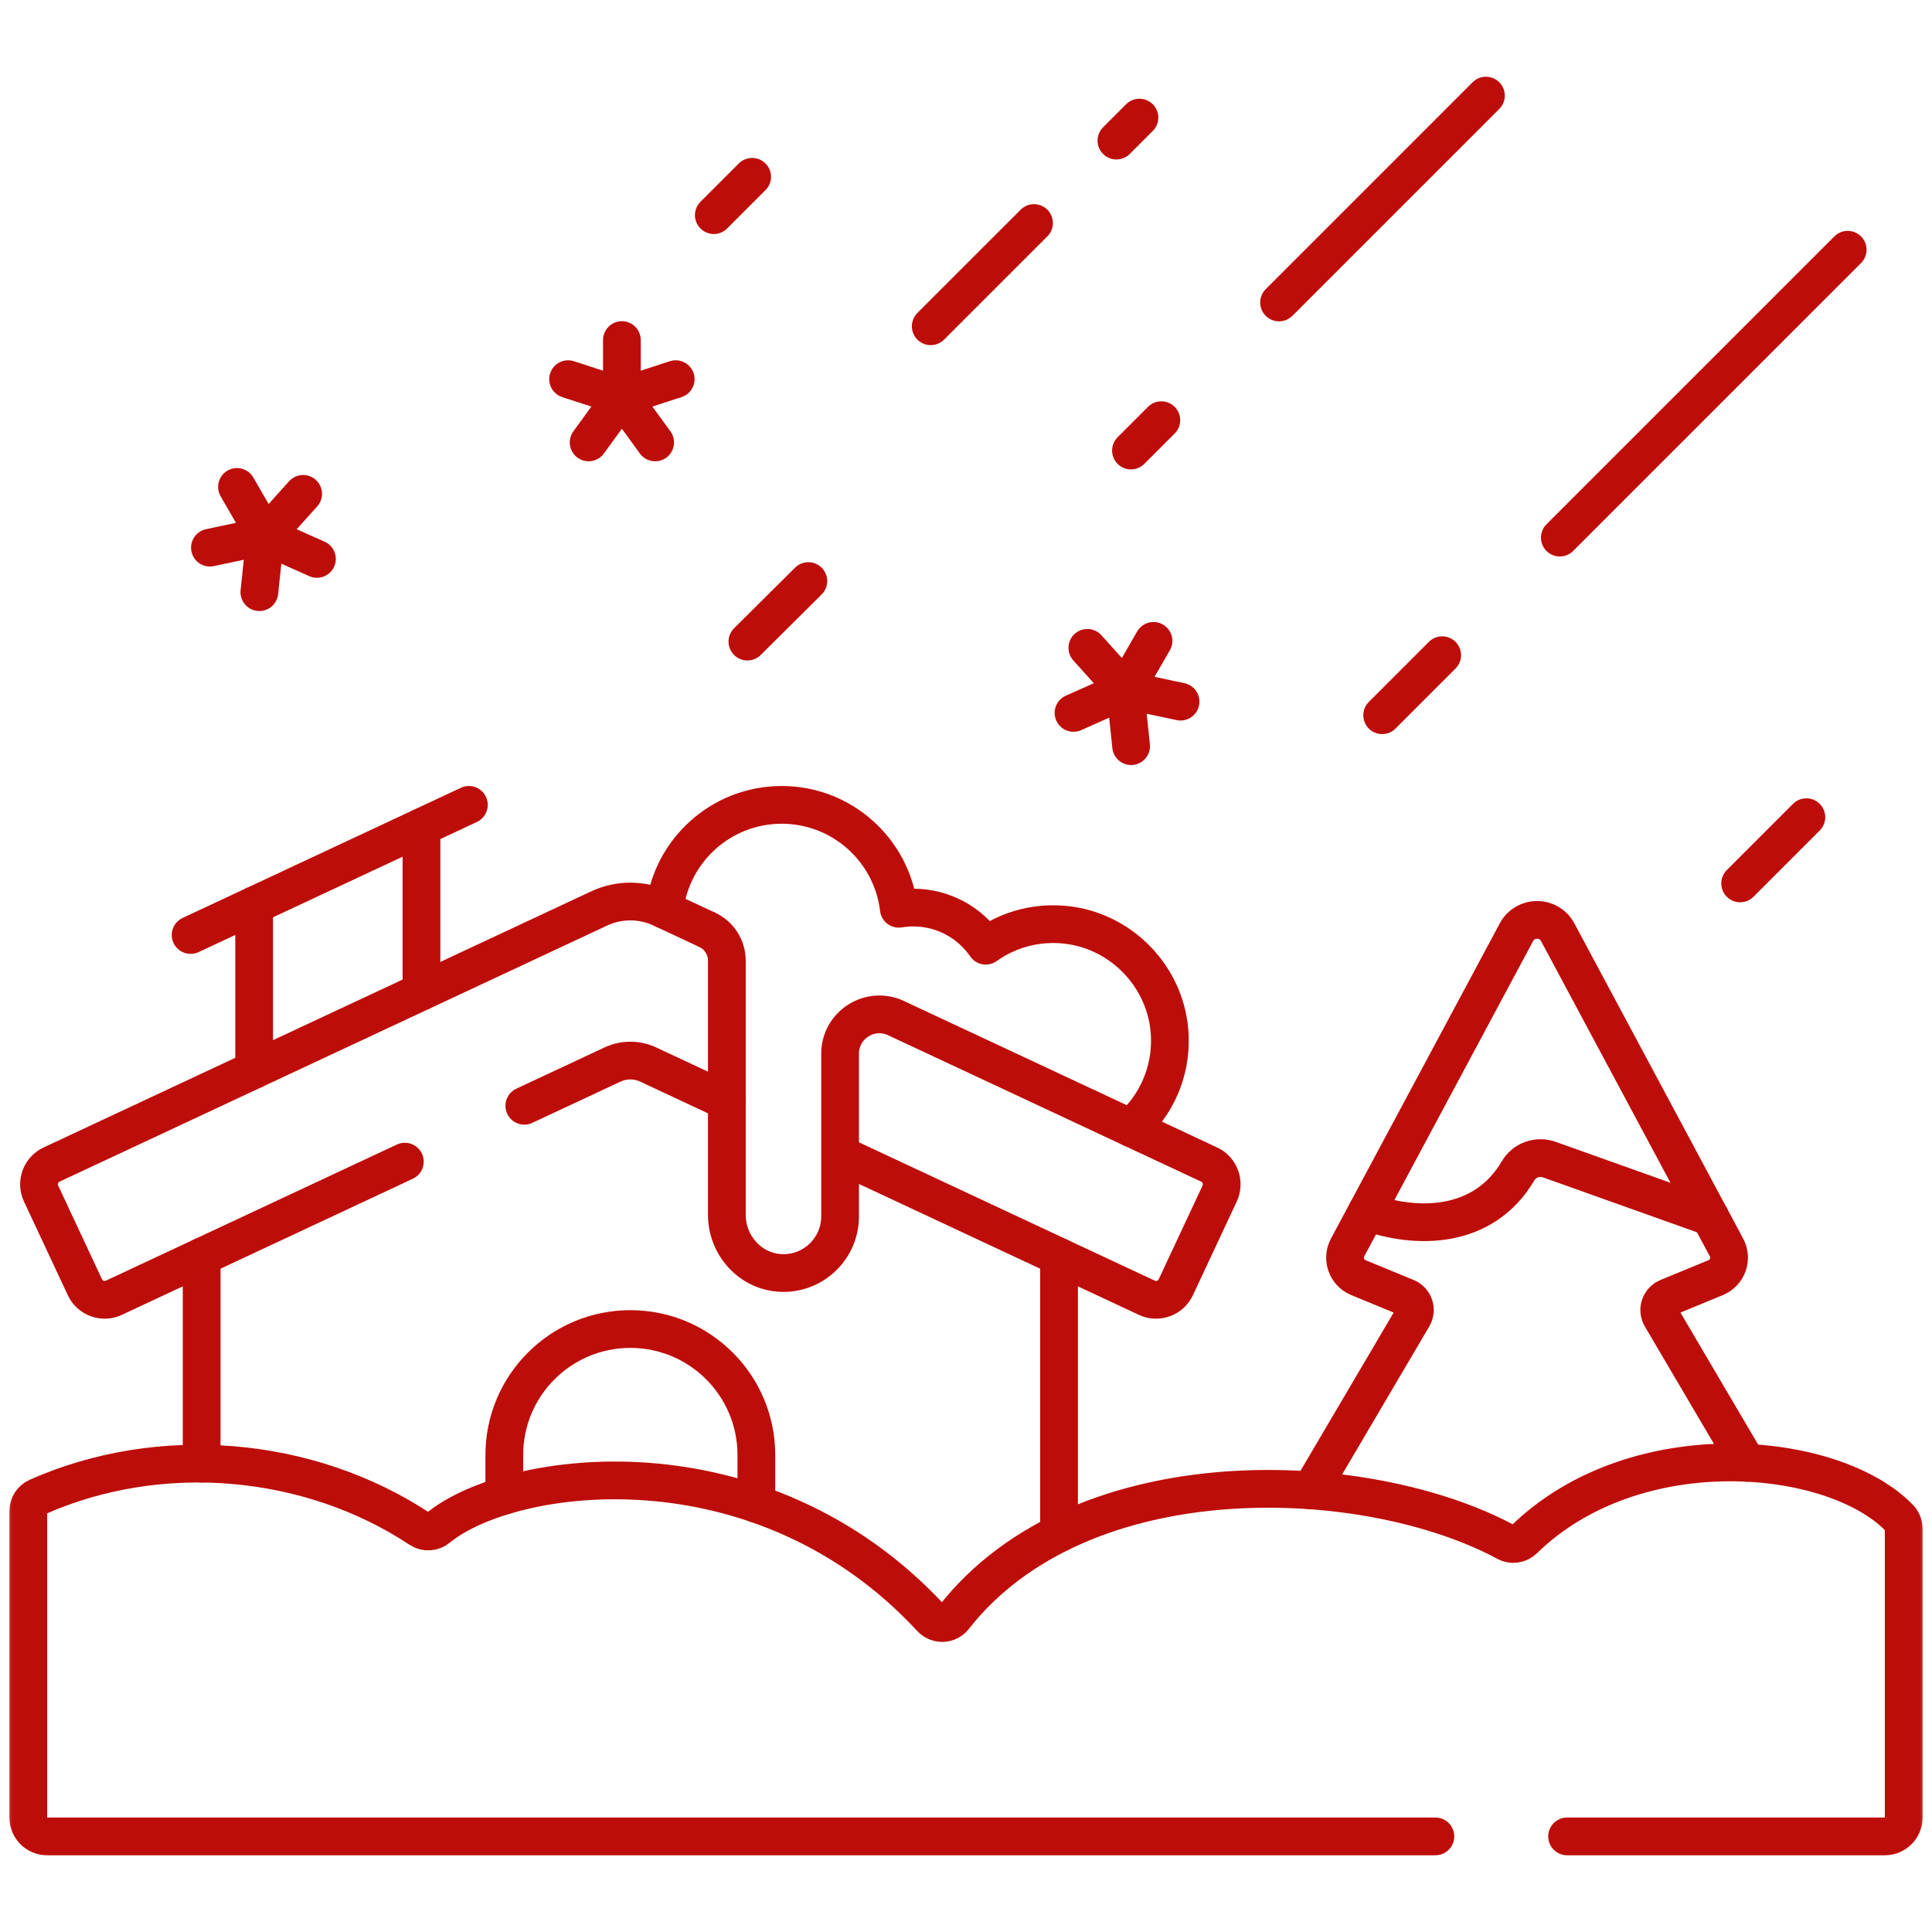 <?xml version="1.0" encoding="UTF-8"?> <svg xmlns="http://www.w3.org/2000/svg" width="75" height="75" viewBox="0 0 75 75" fill="none"><path d="M41.112 59.528V48.785" stroke="#BD0D0A" stroke-width="1.465" stroke-miterlimit="10" stroke-linecap="round" stroke-linejoin="round"></path><path d="M7.828 56.818V48.785" stroke="#BD0D0A" stroke-width="1.465" stroke-miterlimit="10" stroke-linecap="round" stroke-linejoin="round"></path><mask id="mask0_2026_475" style="mask-type:luminance" maskUnits="userSpaceOnUse" x="0" y="0" width="75" height="75"><path d="M74.268 74.268V0.732H0.732V74.268H74.268Z" fill="white" stroke="white" stroke-width="1.465"></path></mask><g mask="url(#mask0_2026_475)"><path d="M67.819 56.788L64.484 51.123C64.446 51.058 64.422 50.985 64.414 50.91C64.406 50.834 64.415 50.758 64.439 50.686C64.463 50.615 64.502 50.549 64.554 50.493C64.606 50.438 64.669 50.395 64.739 50.366L66.602 49.598C67.062 49.408 67.258 48.863 67.022 48.425L60.47 36.189C60.127 35.549 59.21 35.549 58.868 36.189L52.314 48.425C52.08 48.863 52.274 49.408 52.734 49.598L54.599 50.366C54.669 50.395 54.732 50.438 54.784 50.493C54.836 50.549 54.875 50.615 54.899 50.687C54.923 50.758 54.931 50.834 54.923 50.91C54.915 50.985 54.891 51.058 54.852 51.123L50.887 57.857" stroke="#BD0D0A" stroke-width="1.465" stroke-miterlimit="10" stroke-linecap="round" stroke-linejoin="round"></path><path d="M66.391 47.243L60.147 45.017C59.689 44.854 59.177 45.035 58.931 45.453C57.581 47.745 54.959 47.731 53.058 47.038" stroke="#BD0D0A" stroke-width="1.465" stroke-miterlimit="10" stroke-linecap="round" stroke-linejoin="round"></path><path d="M9.866 41.53V35.143" stroke="#BD0D0A" stroke-width="1.465" stroke-miterlimit="10" stroke-linecap="round" stroke-linejoin="round"></path><path d="M16.362 38.492V32.105" stroke="#BD0D0A" stroke-width="1.465" stroke-miterlimit="10" stroke-linecap="round" stroke-linejoin="round"></path><path d="M15.716 45.095L4.419 50.379C3.997 50.577 3.493 50.394 3.296 49.97L1.594 46.333C1.499 46.13 1.488 45.897 1.565 45.686C1.642 45.475 1.799 45.303 2.002 45.208L23.262 35.265C23.64 35.088 24.052 34.997 24.47 34.997C24.888 34.997 25.3 35.088 25.678 35.265L27.454 36.095" stroke="#BD0D0A" stroke-width="1.465" stroke-miterlimit="10" stroke-linecap="round" stroke-linejoin="round"></path><path d="M29.362 58.381V56.484C29.362 53.783 27.172 51.593 24.47 51.593C21.769 51.593 19.577 53.783 19.577 56.484V58.062" stroke="#BD0D0A" stroke-width="1.465" stroke-miterlimit="10" stroke-linecap="round" stroke-linejoin="round"></path><path d="M18.202 31.245L7.4 36.297" stroke="#BD0D0A" stroke-width="1.465" stroke-miterlimit="10" stroke-linecap="round" stroke-linejoin="round"></path><path d="M10.298 20.804L9.2 18.902M10.298 20.804L8.149 21.26M10.298 20.804L10.068 22.988M10.298 20.804L12.304 21.697M10.298 20.804L11.768 19.171" stroke="#BD0D0A" stroke-width="1.465" stroke-miterlimit="10" stroke-linecap="round" stroke-linejoin="round"></path><path d="M43.681 26.781L44.779 24.879M43.681 26.781L42.211 25.149M43.681 26.781L41.674 27.675M43.681 26.781L43.91 28.966M43.681 26.781L45.829 27.238" stroke="#BD0D0A" stroke-width="1.465" stroke-miterlimit="10" stroke-linecap="round" stroke-linejoin="round"></path><path d="M24.142 15.398V13.201M24.142 15.398L22.053 14.719M24.142 15.398L22.851 17.175M24.142 15.398L25.433 17.175M24.142 15.398L26.231 14.719" stroke="#BD0D0A" stroke-width="1.465" stroke-miterlimit="10" stroke-linecap="round" stroke-linejoin="round"></path><path d="M45.083 16.311L43.904 17.49" stroke="#BD0D0A" stroke-width="1.465" stroke-miterlimit="10" stroke-linecap="round" stroke-linejoin="round"></path><path d="M57.684 3.711L49.653 11.742" stroke="#BD0D0A" stroke-width="1.465" stroke-miterlimit="10" stroke-linecap="round" stroke-linejoin="round"></path><path d="M55.986 25.435L53.656 27.765" stroke="#BD0D0A" stroke-width="1.465" stroke-miterlimit="10" stroke-linecap="round" stroke-linejoin="round"></path><path d="M71.727 9.695L60.552 20.87" stroke="#BD0D0A" stroke-width="1.465" stroke-miterlimit="10" stroke-linecap="round" stroke-linejoin="round"></path><path d="M70.123 31.723L67.552 34.294" stroke="#BD0D0A" stroke-width="1.465" stroke-miterlimit="10" stroke-linecap="round" stroke-linejoin="round"></path><path d="M40.14 8.658L36.131 12.666" stroke="#BD0D0A" stroke-width="1.465" stroke-miterlimit="10" stroke-linecap="round" stroke-linejoin="round"></path><path d="M44.233 4.565L43.339 5.459" stroke="#BD0D0A" stroke-width="1.465" stroke-miterlimit="10" stroke-linecap="round" stroke-linejoin="round"></path><path d="M31.38 22.557L29.014 24.907" stroke="#BD0D0A" stroke-width="1.465" stroke-miterlimit="10" stroke-linecap="round" stroke-linejoin="round"></path><path d="M29.199 6.863L27.71 8.352" stroke="#BD0D0A" stroke-width="1.465" stroke-miterlimit="10" stroke-linecap="round" stroke-linejoin="round"></path><path d="M55.722 71.289H1.829C1.733 71.289 1.638 71.27 1.549 71.234C1.461 71.197 1.38 71.143 1.312 71.076C1.245 71.008 1.191 70.927 1.154 70.839C1.117 70.75 1.099 70.655 1.099 70.559V58.651C1.099 58.419 1.237 58.21 1.45 58.115C6.184 56.01 11.986 56.497 16.304 59.358C16.52 59.501 16.801 59.48 17.001 59.316C19.826 56.999 29.517 55.671 36.144 62.816C36.388 63.079 36.809 63.069 37.03 62.787C42.017 56.43 53.1 56.966 58.471 59.868C58.58 59.927 58.705 59.95 58.828 59.932C58.951 59.915 59.065 59.859 59.154 59.772C63.5 55.527 71.205 56.294 73.738 58.933C73.843 59.043 73.901 59.189 73.901 59.34V70.559C73.901 70.655 73.882 70.75 73.846 70.839C73.809 70.927 73.755 71.008 73.688 71.076C73.62 71.143 73.539 71.197 73.451 71.234C73.362 71.27 73.267 71.289 73.171 71.289H60.834" stroke="#BD0D0A" stroke-width="1.465" stroke-miterlimit="10" stroke-linecap="round" stroke-linejoin="round"></path><path d="M20.354 42.926L23.776 41.326C24.215 41.12 24.725 41.12 25.165 41.326L28.216 42.753" stroke="#BD0D0A" stroke-width="1.465" stroke-miterlimit="10" stroke-linecap="round" stroke-linejoin="round"></path><path d="M32.612 44.81V40.906C32.612 39.788 33.772 39.05 34.784 39.523L46.94 45.208C47.142 45.303 47.299 45.475 47.376 45.686C47.452 45.897 47.441 46.13 47.347 46.333L45.645 49.97C45.598 50.071 45.531 50.161 45.45 50.236C45.368 50.311 45.272 50.37 45.167 50.407C45.063 50.445 44.952 50.462 44.841 50.458C44.73 50.453 44.622 50.426 44.521 50.379L32.612 44.81ZM32.612 44.81V47.221C32.612 48.47 31.569 49.477 30.308 49.416C29.125 49.361 28.216 48.343 28.216 47.159V37.291C28.216 36.778 27.919 36.312 27.454 36.095" stroke="#BD0D0A" stroke-width="1.465" stroke-miterlimit="10" stroke-linecap="round" stroke-linejoin="round"></path><path d="M43.897 43.786C44.869 42.92 45.466 41.641 45.412 40.224C45.324 37.934 43.492 36.043 41.204 35.886C40.106 35.811 39.085 36.129 38.266 36.712C37.651 35.818 36.621 35.232 35.454 35.232C35.263 35.232 35.075 35.248 34.892 35.279C34.622 33.007 32.691 31.245 30.346 31.245C27.988 31.245 26.046 33.028 25.795 35.319" stroke="#BD0D0A" stroke-width="1.465" stroke-miterlimit="10" stroke-linecap="round" stroke-linejoin="round"></path></g></svg> 